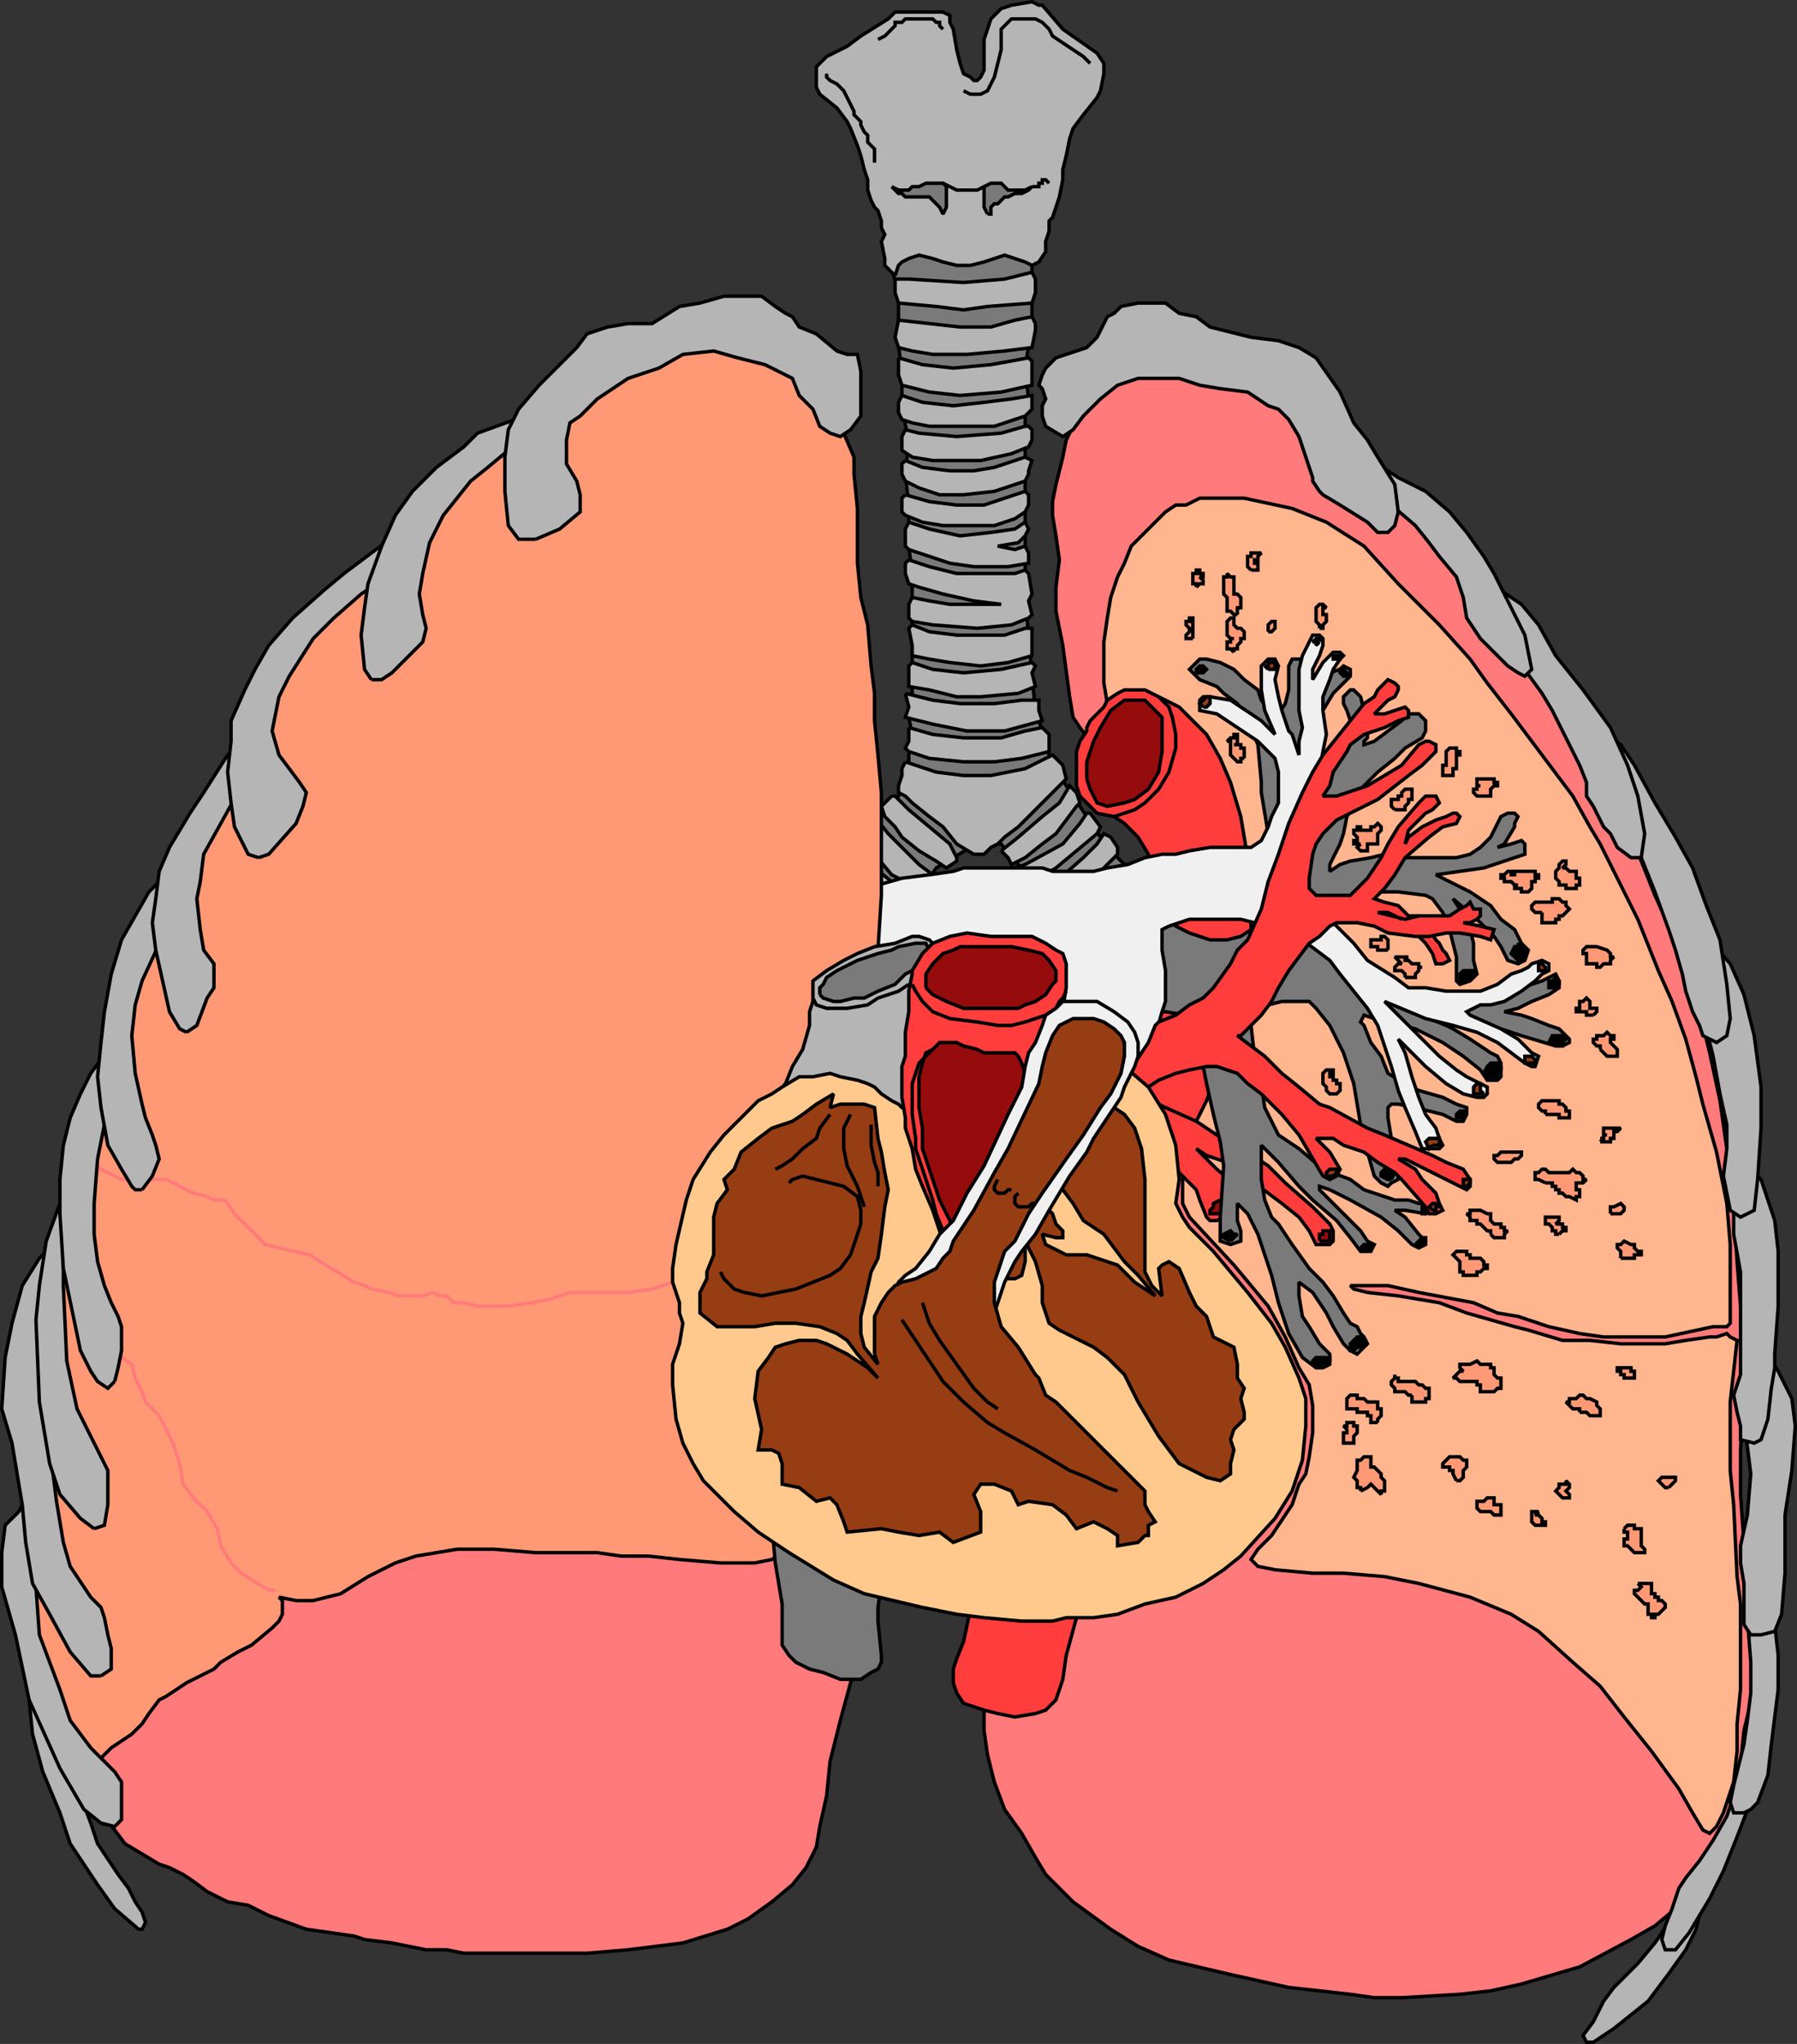 <svg xmlns="http://www.w3.org/2000/svg" width="525.007" height="597.02" version="1.2"><rect width="100%" height="100%" fill="#333333" stroke="none"/><g fill="none" fill-rule="evenodd" stroke="#000" stroke-miterlimit="2" font-family="'Sans Serif'" font-size="12.5" font-weight="400"><path fill="#ff7a7a" d="m319.505 217.52-4-5-2-3-1-6-2-15-2-10v-7l1-8-1-7-1-6v-4l1-5 1-4 1-4 1-5 3-6 4-4 4-5 4-3 5-2 6-2 7-1 8-1h6l9 3 4 3 8 5 8 6 6 7 13 13 7 9 7 9 9 10 11 11 6 7 7 10 6 10 18 39 6 15 5 11 5 14 4 13 2 8 3 14 2 14 2 16 1 17 1 13 1 11v15l-1 16v13l1 14 1 16 1 14 1 11v16l-2 12-1 6-2 5-3 8-5 7-3 3-2 3-5 6-6 5-7 4-15 8-17 5-9 2-9 1-17 1h-8l-7-1-18-2-18-4-17-4-9-4-8-5-11-8-8-8-3-5-4-7-5-7-3-8-2-8-1-7v-8l3-15 8-17 6-15 9-36 18-66 16-44 3-39-4-27-6-12-21-9" vector-effect="non-scaling-stroke"/><path fill="#ffb58e" d="m323.505 205.52-1-6v-12l1-7 1-6 2-6 2-4 2-5 4-4 3-3 3-3 3-2h3l4-2h13l14 3 10 4 11 7 10 11 7 7 5 5 9 10 5 7 7 9 9 12 6 8 3 4 5 9 3 5 5 10 6 12 6 15 4 9 4 11 3 11 2 8 2 7 2 7 3 15 1 12v23l-1 1h-4l-14 3h-18l-7-1-9-2-9-3-6-1-7-3-16-3-9-2h-11l1 1 4 1 9 1 12 2 8 3 14 4 4 1 10 3h8l9 1h13l6-1 7-1h2l3-1 1 1 2 1-2 18v20l1 10 1 21 1 8v25l-1 10v8l-1 9-3 9-2 4-2 2-2-1-3-5-4-7-8-11-8-10-7-9-8-7-10-9-8-5-12-5-15-4-10-2-12-1h-9l-11-1-5-1-2-2 2-3 4-4 6-9 2-6 2-3 1-5 1-7v-8l-1-6-3-5-4-9-5-9-10-12-13-14-2-4v-13l-5-6-9-51 6-23 1-18-15-35" vector-effect="non-scaling-stroke"/><path fill="#ff9975" d="M349.505 171.52v-1h-1v-3h1v-1h1v1h1v1h-1l1 1v1h-1l-1 1m16-5-1-1v-3h1v-1h3l-1 1v1h-1v1h1v2h-2m-4 13h-1l-1-1h-1v-4l-1-1v-5h1v-1l1 1h1v5h1l1 1v3h-1v2m-1 11-1-1h-1v-2h1v-1h1-1l-1-1v-4l1-1h1v2l1 1h1l1 1v2h-1v1l-1 1v1h-1v1m-12-4h-2v-1l1-1v-1l-1-1v-1h1v-1h1v6m22-2v-2l1-1h1v2l-1 1h-1m15-1v-1l-1-1v-4l1-1h1l1 1h-1v2h1v2l-1 1v1h-1m-22 38h-1v1h-1l-1-1-1-1v-4h-1l1-1h1v-1h1v3h-1 2v1h1v3m60 5h-2v-3h1v-4l1-1h2v1h1v1h-1v4h-1v2h-1m-16 10-1-1v-2h2v-1h1v-1l1-1h2v3h-1v1l-1 1v1h-3m-10 10h-2v-1h1v-1l-1-1v-1h1v-1h1v1h3v-1h1l1-1 1 1v1l-1 1v3h-3v2h-2l-1-1 1-1m35-14h3v-2l1-1h1v-1h-1v-1h-5v2h1-1v1h-1v1l1 1h1m10 26-1-1h-2v-1h-1v-1h1l1-1h1v1h1v-1h6v1h1v1h-1v1h-1v2l-1 1h-2v-1h-2v-1h1-1m13-1v1-1l-1-1v-2l1-1v-1l1-1h1v1l-1 1h1l1 1h2v2h1v2h-1v1h-3v-1h-2v-1m-5 9h-2l-1-1v-1l1-1h5v-1h2l1 1h1v1l1 1-1 1-1 1h-1v1h-1v1h-4v-3m-45 11h-3v-1h-2v-2h3v-1h1l1 1v3m5 8v-1l-1-1h-2v-1l1-1h1l-1-1-1-1h4-1v1h1l1 1h2v1h1-1v1l-1 1v1h-3m-21 34h-1l-1-1v-1l-1-1v-3l1-1h2v1h-1v1h1v1h1v1h1v2l-1 1h-1m76-38h-2v-3h-1v-1l1-1h3l3 1 1 1v1h1l-1 1v1h-2l-1 1h-1v-1h-1m0 15h-2v-1h-3v-1h1v-2h1l1-1 1 1v2h2v1l-1 1m2 10v-1h-1l-1-1v-1h1v-1h2l1-1 1 1h1v1h-1v1l1 1 1 1v2h-3l-2-2m-16 19v-1h-1l-1-1v-1l1-1h5v1h1l1 1v1h1v2h-3v-1h-4m16 8h3v-1h1v-2h1l1-1h-5v2h1-1v1h-1 1l-1 1m-27 6h-3l-1-1v-1h1l1-1h6v1l-1 1h-1l-1 1h-1m11 6h2v1h1v1h1v1h1l1 1h1l2 1v-1h1v-2h-1v-2h2l1-1h-1v-1l-1-1h-1l-1-1-1 1h-6l-1-1h-1l-1 1h-1v2h1l2 1m19 9h3l1-1v-1l-1-1-2 1h-1 1-1v2m-15 6h-1v-1h-1v-1l-1-1h-1v-2h4v1l-1 1h2v1h1v1h-1l-1 1m-20 0v-1h-1l-1-1-1-1h-1v-1h-2v-1l-1-1h1v-1h3l2 1h1v2l1 1h2v1h1v1h1l-1 1v1h-3l-1-1m-7 12h-1v-1h-1v-3l-1-1-1-1 1-1h3v1h1v1h3l1 1v1h1v1h-1l-1 1h-1v1h-3m45-5v-2l-1-1v-1h1l1-1 2 1h1v1l1 1h1v1h-2v1h-4m2 35h-1v-1h-1v-1h-1v-1h4v1h1v2h-2m-14 10v-1h-2l-1-1-1-1h1v-1h2l1-1h1l1 1h1l2 1v1l1 1v2h-3l-1-1h-2m-33-9h-2l-1-1h-1l1-1 1-1h1l-1-1v-1h3l2-1 1 1h3v1h1v2l1 1h1v3h-1l-1 1h-4v-2h-1v-1h-3m-16 4h-1l-1-1h-3v-1l-1-1v-1l1-1v-1 1h1v1h5l1 1h1l1 1h1v3h-1v1h-4v-2m-10 8h-2v-2h-1v-1h-3v-1h-3v-3l1-1h2v1h2l1 1h3v2h1v2l-1 1v1m-9 6h-1v-3h1v-1l-1-1h1v-1h2v1h1v2l-1 1v2h-2m4 14v-1h-1v-2l-1-1 1-2v-3h1l1-1h2v3h1l1 1 1 1v1l1 1v3h-1v1l-1-1-1-1-1-1-1 1-2 1m28-3-1-2v-1h-1v-1h-2v-1l1-1 1-1h3l1 1h1v2l-1 1v2l-1 1h-1m9 9h-2l-1-1v-2h2l1-1h2v2h2v3h-2l-1-1h-1m15 4h-1l-1-1v-3h2l-1 1h1l1 1v1h1v1h-2m8-8h-1l-1-1-1-1 1-1v-1h2v-1l1 1v1l-1 1 1 1v1h-1m30-3h-1l-1-1-1-1 1-1h4v1l-1 1-1 1m-13 12v1h1v2h-1v2h1l1 1 1 1h3v-1l-1-1v-5h-2v-1h-2l-1 1m4 16h4v3h1v1h1v1h1l1 1v1l-1 1-1 1h-1v1h-1v-1h-1v-3h-1l-1-1-1-1-1-1v-1h1l1-1-1-1" vector-effect="non-scaling-stroke"/><path fill="#7a7a7a" d="m253.505 241.52 4-4 5-5 3-6v-6l1-6-1-5 1-4v-38l-1-8v-12l-1-9 1-10-2-9v-10l-1-9v-14l-3-13 25-6 17 5v22l-2 13 1 9-1 5v53l1 11 1 12 1 10 2 6 2 7 5 9 6 9 6 9 6 6-26 5-7-7-4-5h-6l-3 1-5 3-5 3-2 3-8 6h-9l-6-11 5-8v-2" vector-effect="non-scaling-stroke"/><path fill="#b5b5b5" d="M261.505 81.52h4l16 1 12-1 8-2 1 2v4l-1 3-13 1-7 1-8-1-11-1-1-3v-4m1 12 9 1 9 1h9l7-2 5-1 1 2v2l-1 5-8 1-11 1h-10l-6-1-4-1-1-3 1-5m0 11 7 2 9 1 11-1 11-2 1 1v7l-9 2-12 1-9-1-8-2-1-3v-5m1 11 6 2 9 1 9-1 8-1 6-1v4l-2 2-9 3h-19l-5-1-3-1-1-2v-3l1-2m1 10 4 1 11 1 13-1 7-2h1l1 1v3l-1 2-5 2-9 2h-14l-6-1-3-2v-4l1-2" vector-effect="non-scaling-stroke"/><path fill="#b5b5b5" d="m264.505 134.52 5 2 8 1h7l6-1 6-2 3-1 2 1-1 3v1l-1 2-9 3-9 1h-7l-6-2-4-2-1-2v-3l1-1" vector-effect="non-scaling-stroke"/><path fill="#b5b5b5" d="m264.505 144.52 7 2 8 1h8l9-3 3-1 1 1v3l-1 2-3 2-6 2h-15l-6-1-5-2-1-1v-4l1-1" vector-effect="non-scaling-stroke"/><path fill="#b5b5b5" d="m265.505 152.52 6 2 9 2 9-1 7-1 3-2 1 2-1 2-2 2-6 1 5 1 3-1 1 2v3l-6 1h-10l-7-1-6-2-6-2-1-1v-5l1-2" vector-effect="non-scaling-stroke"/><path fill="#b5b5b5" d="m265.505 163.52 6 2 8 2h17l3-1 1 1 1 6-1 2 1 4-1 1-5 2-10 1-13-1-6-1-1-1v-4l1-2 5 1 6 1h15l-8-1-9-2-7-2-3-1-1-3v-3l1-1" vector-effect="non-scaling-stroke"/><path fill="#b5b5b5" d="m266.505 182.52 5 2 8 1h14l6-2h2v8l-7 2-8 1-9-1-6-1-5-1v-3l-1-5 1-1" vector-effect="non-scaling-stroke"/><path fill="#b5b5b5" d="m266.505 193.52 6 2 9 1 11-1 9-2 1 1-1 2 1 4-5 2-11 1h-7l-8-2-6-1v-6l1-1" vector-effect="non-scaling-stroke"/><path fill="#b5b5b5" d="m264.505 202.52 8 2 8 1h10l8-1h5v3l1 3-11 3h-11l-10-2-4-1-4-1 1-3-1-4" vector-effect="non-scaling-stroke"/><path fill="#b5b5b5" d="m265.505 212.52 7 2 9 1h11l7-2 5-1 2 2v5l-8 2-8 1h-9l-10-1-6-2-1-1 1-2v-4" vector-effect="non-scaling-stroke"/><path fill="#b5b5b5" d="m264.505 222.52 9 3 8 1h8l10-2 8-4 3 3 1 4-4 4-6 6-4 4-4 3-2 2-2 1-2 2h-3l-5-3-4-5-4-3-5-4-2-2-2-1v-2l1-3v-2l1-2m28 26 5-4 7-6 5-4 3-5 2 2 1 3-1 1-3 4-3 4-4 3-5 4-4 2-1-2-2-2m7 4 11-6 5-6 2-3h1l3 4-1 2-6 5-6 5-5 3-4 2-3-5 3-1m9 5 8-7 4-4 2-3 2 1 2 3v2l-1 1-3 3-3 3-3 2-8-1m-48-25h1l4 4 6 5 6 5 2 4v1l-3 2-3-2-5-3-5-4-2-3-3-3-1-3 1-1 2-2m-5 6 4 5 4 4 5 5 4 3v1l-2 1-2 3-4-3-4-2-5-6-3-3-1-2 4-6m-4 9 4 6 5 4 5 4-2 3-7-2-5-6-3-6 3-3m10-167 1-3 1-1 2-1 3-1 4 1 3 1 4 1h4l4-1 3-1 3-1 3 1 3 1 2 1 2-1 2-3v-3l1-3v-3l1-1 1-3 1-3 1-5v-3l1-4 1-5 1-3 3-4 4-5 1-2 1-5v-3l-2-3-10-7-6-7h-1l-2-1-6 1-3 1-3 3-1 3-1 3v9l-1 2-1 1h-1l-1-1-2-1-1-3-1-4-1-6-1-2v-2l-2-1h-14l-2 2-8 5-4 3-6 3-2 2-1 1v6l1 2 5 4 3 4 1 2 2 5 1 3 1 4 1 3v3l1 3 1 2 1 1 1 3v2l1 2-1 2 1 5v2l1 1 2 2" vector-effect="non-scaling-stroke"/><path fill="#7a7a7a" d="m260.505 54.52 2 1h3l1-1h2l2-1h5l1 1v6l-1 2-1-2-1-1-1-1-1-1h-7l-1-1h-1l-1-1-1-1m28 8-1-2v-6l2-1h3l1 1 1 1h5l2-1-1 1-2 1h-2l-2 1h-1l-1 1-1 1h-1l-1 1v2h-1" vector-effect="non-scaling-stroke"/><path d="m275.505 53.52 2 1 2 1h6l2-1m14 0h2v-1h1v-1h1l1 1m-25-27 2 1h3l2-1 1-2 1-2 1-4 1-4v-6l1-1 2-2h7l2 1 2 2 1 2 3 2 3 2 3 2 1 1 1 1m-62-7 2-1 1-1 1-1 1-1v-1h2l1-1h8l1 1h1v1l1 1m-34 13v1l1 1 2 1 1 1 1 1 1 2 1 2 1 2v1l2 2v1l1 2 1 1v2l1 1 1 1v4" vector-effect="non-scaling-stroke"/><path fill="#b5b5b5" d="m487.505 561.52-4 6-5 6-7 7-3 4-3 6-3 4 1 2h2l6-4 10-8 6-8 5-7 3-6 2-8v-4l-10 10" vector-effect="non-scaling-stroke"/><path fill="#b5b5b5" d="m509.505 505.52-1 10-2 9-2 6-4 7-4 6-4 5-2 3-2 6-2 5-1 4 1 3h3l4-5 6-10 4-8 4-10 5-13 3-15 1-15 2-8-2-6v-3l-7 29" vector-effect="non-scaling-stroke"/><path fill="#b5b5b5" d="m510.505 472.52 1 13v9l-1 8-1 7-1 4-2 8-1 5 1 3h3l2-1 2-2 3-8 1-9 2-16v-10l-1-9-2-6-6 4" vector-effect="non-scaling-stroke"/><path fill="#b5b5b5" d="m509.505 414.52 2 16-1 12-2 9v5l1 6v12l2 3h3l4-1 2-5 1-12v-17l2-13 1-13-1-8-4-8-3-5-7 19" vector-effect="non-scaling-stroke"/><path fill="#b5b5b5" d="M506.505 347.52v13l2 11v30l-2 6 1 5 1 4v4l4 1 2-1 2-6 1-9 1-6v-4l1-14v-16l-1-9-3-9-1-3-3-3-5 6" vector-effect="non-scaling-stroke"/><path fill="#b5b5b5" d="m494.505 290.52 5 14 1 4 2 11 2 9v7l-1 8 1 5 1 5 3 2 4-2 1-9 1-15v-12l-2-15-3-12-4-9-7-8-1-2-3 19" vector-effect="non-scaling-stroke"/><path fill="#b5b5b5" d="m473.505 237.52 5 9 1 4 4 10 4 11 2 6 2 7 1 5 2 6 2 4 1 3 4 2 3-2 1-5-1-10-2-13-4-10-4-11-5-9-6-10-6-11-4-6-6-4-3-1 9 25" vector-effect="non-scaling-stroke"/><path fill="#b5b5b5" d="m434.505 179.52 8 12 8 11 3 5 3 6 2 4 3 6 2 5v4l2 3 3 6 2 2 2 4 4 3h3l1-7-2-11-3-9-5-11-8-11-8-10-5-9-5-6-9-6-6-2 5 11" vector-effect="non-scaling-stroke"/><path fill="#b5b5b5" d="m399.505 143.52 7 4 7 6 4 5 3 4 5 6 2 6 1 6 4 6 2 2 6 6 3 2 2 1 2-2-2-10-3-6-6-12-3-5-5-7-5-6-7-6-8-4-9-6-7-2 7 12" vector-effect="non-scaling-stroke"/><path fill="#b5b5b5" d="m304.505 109.52-1 3 1 1 1 3-1 2v3l1 3 5 3 3-2 3-4 5-5 5-4 6-2h12l6 2 6 1 8 1 6 4 3 1 3 3 3 5 4 12v1l2 3 1 1 5 3 8 5 3 3h3l2-2 1-4-1-8-5-8-3-5-4-5-4-9-7-10-5-3-6-2-8-1-12-3-4-3-5-1-4-3h-8l-5 1-2 2-2 1-3 6-3 3-6 2-3 1-3 3-1 2" vector-effect="non-scaling-stroke"/><path fill="#ff3d3d" d="m339.505 343.52 3-5 5-7 5-10 3-8 3-9 4-13 2-7 1-9v-12l-1-13-2-12-3-10-3-7-4-7-4-4-4-4-6-3-4-2h-6l-2 1-3 2-1 2-2 2-2 2-1 2v1l-2 3-1 3v10l1 3 2 2 2 2 1 1 5 1 3 2 2 2 2 2 3 5 1 3 2 9 1 14-1 12-10 30-5 8-3 4-4 5-3 1-3 4-3 8 1 9 11 9 11-12 9-10" vector-effect="non-scaling-stroke"/><path fill="#ff3d3d" d="m332.505 319.52 8 4 9 4 6 4 9 5 6 4 5 5 8 7 2 2 3 3 1 2v3l-1 1h-4l-1-2-1-2-3-4-5-4-16-12-6-2-3-2 1 1 5 5 6 5 1 1 2 1-2 2-1 1-2 3-4 2h-2l-1-1-2-5-1-3-4-4-5-5-3-3-5-3-4-3v-3l4-7" vector-effect="non-scaling-stroke"/><path fill="#960c0c" d="M317.505 227.52v-5l2-6 2-4 3-5 4-3h6l2 2 3 3v10l-1 6-3 5-4 3-3 1-5 1-3-1-1-2-1-2-1-3" vector-effect="non-scaling-stroke"/><path d="m325.505 238.52 3-1 3-1 3-2 4-4 3-5 2-7v-4l-1-5-1-3-3-3" vector-effect="non-scaling-stroke"/><path fill="#960c0c" d="M356.505 354.52h-3v-1l1-1v-1l2-1h3l-1 3-1 1h-1m29 8v-2h1v-1h2v3h-3" vector-effect="non-scaling-stroke"/><path fill="#7a7a7a" d="m338.505 266.52 5 4 4 2 6 2h5l4-1 3-2 3-3 2-5 1-9-1-8v-3l-2-12v-3l-1-11-3-7-3-5-4-3-2-2-5-2-2-2-1-1 2-2 1-1h2l4 1 4 2 3 3 4 3 1 3 3 4h2l2-3 1-4v-7l1-2h4v9l-1 3v3l3-4 3-3 2-4 3-1 1-1 2 1v2l-2 2-1 1-2 2-3 5-3 3-1 3-1 3-1 6 2 4 1 2 5-3 4-6 1-4 1-5-1-3-1-2v-2l2-2h1l2 2 1 4 1 3v5l-1 1v1l3-1 4-3 4-3 2-2h3l2 2v3l-1 2-5 3-3 3-5 4-1 1-4 4-2 5-2 3-1 5-1 3-3 6v2l3-2 3-1 6-1 4-1h3l3 1h15l4-1 3-2 3-3 2-4 1-2 2-1h2l1 1-1 2v1l-3 5-2 1 4-1 3-1 1 1v3l-3 1-9 3-7 1-7 1 10 5 6 4 3 4 4 3 2 4 2 2-1 3-2 1-3-1-2-4-2-3-5-5-7-6 2 3 1 3 2 3 1 4v5l1 4-2 2-3 1-1-1v-7l-1-4-1-4-2-5-3-4-2-1-8-1h-8l-5 1-3 2-3 2v16l28 10 11 1 8-1 8-3 6-2 4-2 1 2v2l-3 2-5 2-4 2-4 1 5 1 3 1 5 2 3 1 1 1 2 2v1l-2 1h-2l-10-3-9-3-7-2h-11l5 2 2 1 5 3 6 4 2 1 1 2v4l-1 1h-3l-2-3-5-4-6-4-8-4-8-2-4-1-3-1-1 2 1 1 2 5 3 4 2 5 5 3 4 2 7 2 4 2 3 1v2l-1 2h-2l-4-2-8-2-5-1h-2l-1 1v3l1 6 1 6 1 3v3l-2 1-1 1-2-1-2-2-2-7-2-8-2-12-3-9-4-8-4-5-2-2h-8l-4 1-2 2-3 4 1 9 2 8 1 7 2 4 2 4 6 4 7 6 8 3 4 3 9 3h4l3 1h3v2l-1 1-6-1h-3l3 2 4 5 2 2v1l-2 1-2-1-4-4-5-4-9-5-6-3-3-1v1l3 3 6 6 3 3 2 3 2 1-1 2h-3l-3-4-4-5-7-6-4-4-6-7-3-3-2-2v10l1 6 2 5 2 2 4 6 5 7 4 4 3 4 3 5 2 3 2 1 1 2 1 1 1 2-1 1-2 2-2-1-2-2-3-5-2-4-4-6-4-3v4l1 6 2 3 3 5 3 3v3l-2 1h-2l-4-3-4-7-3-9-2-8-3-9-1-3-3-6-3-3v5l1 3v3l-3 1-3-1v-7l1-15-1-7-2-8-2-9-1-5-5-15-6-1h-6l-11-11 3-7 5-7 1-2 5-1 1-1" vector-effect="non-scaling-stroke"/><path fill="#000" d="M349.505 196.52v-1l1-1h1l1 1-1 1h-2m10 166-2-1v-1l2-1 1 1h1l-1 1-1 1m27 36h-3v-1l1-1h4v1l-2 1m10-5h1l1-1-1-2h-1l-1 1-1 1v2h1l1-1m3-29h-2l1-1h2v1h-1m16-1h-2l1-1 1-1h1v1l-1 1m2-10-1 1h-1v-2h1v-1 1l1 1m-11-9 1-2v-2h-2l-1 1-1 1v1l2 1h1m20-18h-1v-1l1-1h1v2h-1m10-12h-2l-1-1 1-2 1-1h2l1 1v1l-1 1v1h-1m18-26h-2v-2h1l1-1 1 1v1l-1 1m1 17h-1l-2-1 1-2h3l1 1-1 1v1h-1m-27-19h-2v-2l1-1h3v1l-1 1-1 1m16-6h-1l-1-1-1-1 1-2h1v-1l1 1 1 1v2l-1 1m-51-83h-1l-1-1v-1h1l1 1 1 1h-1" vector-effect="non-scaling-stroke"/><path fill="#f0f0f0" d="m247.505 261.52 9-3 7-2 8-1 7-1 3-1h23l3 1h12l4-1 6-1 5-2 5-1h4l4-1 6-1h12l3-2 2-4 1-3 2-4v-9l-1-4-5-5-6-4-6-4-5-1v-3l1-1h2l6 1 6 4 3 2 4 4-3-7-1-6v-7l2-2h2l1 2-1 4 1 5 1 4 1 3 1 3 1 1 2 6v-4l1-4-1-5v-12l1-4 3-6h2l1 1v2l-1 3-2 4v3l3-5 3-3h2l1 1-1 1-2 3-1 3-2 5v4l1 7-1 5-1 6-1 6-5 28 12 12 4 4 4 5 8 5 4 3h5l6 1h10l5-2 4-3 3-1 2-1 1-1 3-1 2 1v2l-2 1-2 2-4 3-5 3-4 1h-3l-4 2 1 1 9 4 5 3 4 4 2 1-1 3h-1l-2-1-8-6-6-3-7-2-8-2-12-5 1 1 3 3 8 8 4 4 5 4 3 2 4 2 2 1v2l-1 1h-2l-4-1-5-3-6-5-5-5-3-3 2 4 2 7 2 6 2 5 3 4 1 3 1 2-1 1h-5l-2-5-3-7-2-5-2-7-2-6-2-6-3-5-4-5-4-5-3-4-8-6-6-3-4-1-8-2h-15l-6 2-2 1v6l1 6v9l-1 3-2 7-2 4-2 4-2 4-3 5h-18l-5-5-1-4v-8l3-6-9-9-9-6-11 2-13 1-14 3-3-1-1-25" vector-effect="non-scaling-stroke"/><path fill="#963d14" d="m351.505 206.52-1-1 1-1 1-1h1v2l-1 1h-1m19-11-1-1h1v-1h2v2h-2m15-8-1 1v-1h-1l1-1h1v1m5 5h-1v-1h2v1h-1m61 91h-2v-2h1l1 1v1m-4 27h-2v-2h2l1 1v1h-1m-15 9h-2v-2l1-1h1v2l1 1h-1m-14 15-1 1-1-2 1-1h3v2h-2" vector-effect="non-scaling-stroke"/><path fill="#ff3d3d" d="m417.505 271.52 2 3 1 1 1 2 1 1 1 2-2 1h-2l-1-3-2-3-3-3v-1h4" vector-effect="non-scaling-stroke"/><path fill="#ff3d3d" d="M329.505 314.52v-1l4-6 2-3 2-5 1-1 5-2 4-3 4-2 3-3 5-7 2-4 3-3 4-9 2-8 3-8 3-9 4-9 3-6 3-5 8-10 4-5 3-2 1-2 2-2 1-1 2 1 1 1v1l-1 2-2 1-3 3-1 1h3l3-1 3-1 1 1v2l-3 1-4 2-6 2-4 3-1 2-4 6-1 4-2 3h4l9-3 5-3 5-3 5-6 2-1h1l2 1v2l-4 4-4 3-9 7-10 5-2 1-2 2-2 2-2 3-1 3-1 7v3l2 2h10l2-2 3-3 4-6 2-4 3-5 6-7 2-2h3l1 2-1 1-1 1-2 1-3 3-2 2-1 4 1-2 4-3 4-2 3-1 2-1h1l1 1-1 2-4 1-4 3-7 6-3 5-3 4-3 3 3 1 4 1 3 3h12l3-2 2-1 1-1 1 2h2v2l-1 1-2 1h-2l5 1 4 1-1 3-3-1-6-1h-4l-5 1h-4l-8-1-4-2-5-1h-6l-2 1-3 3-3 2-3 4-3 4-3 5-2 4-3 4-3 3-3 3h-1l8 6 5 5 5 4 6 5 3 1 11 6 5 2 7 3 7 3 4 2 5 2 2 3v2l-1 1-4-2-10-5-4-2h-2l5 3 2 3 3 3 1 1 1 3 1 2-2 1h-2l-1-2-7-8-2-2-5-3-4-3-3-1-3-1-3-2h-5l4 4 3 5-1 2-2 1-2-1-7-12-5-6-6-6-4-3-3-3-3-1-3-1h-3l-5 1-4 1-5 2-3 2-8 2 2-5" vector-effect="non-scaling-stroke"/><path d="m414.505 267.52-4 1-4-1-4-1h3l2 1 2 1" vector-effect="non-scaling-stroke"/><path fill="#963d14" d="M388.505 343.52h-1v-1l1-1h2v1l-1 1h-1m30 10-1-1 1-1h1l1 1h-1v1h-1m10-7 1-1v-1h-2v2h1" vector-effect="non-scaling-stroke"/><path fill="#ff7a7a" d="m20.505 511.52 7 16 3 3 6 8 5 3 5 3 3 1 4 2 3 2 4 3 6 3 6 1 6 3 11 4 14 2 3 1 8 1 10 2h6l5 1h36l12-1 16-2 13-4 6-3 7-5 6-5 4-5 3-6 1-6 2-9 1-10 3-12 3-11 2-13v-21l-2-22-1-12-100-14h-38l-67 44-15 19-7 39" vector-effect="non-scaling-stroke"/><path fill="#ff9975" d="m26.505 521.52 1-4v-2l2-2 3-3 6-4 3-3 2-3 3-4 2-1 6-4 8-4 2-2 5-3 4-2 6-5 2-2 1-2v-4l-1-1 5 1h5l8-2 8-5 6-3 2-1 6-2 12-2h11l12 1h18l7 1h8l9 1 12 1h10l5-1 3-2 3-3 4-6 24-91-3-76 1-16v-30l-1-11-1-10v-8l-1-8-1-12-2-8-1-10v-16l-1-10v-5l-3-7-2-3-1-4-3-4-3-3-7-4-10-6-6-2-5-1h-6l-8 1-8 3-9 6-10 6-14 11-11 9-14 11-9 9-12 13-6 6-9 8-13 15-7 11-4 10-2 5-3 7-5 10-8 15-4 7-3 4-5 12-2 10-3 14-3 9-4 11-2 7-1 8-1 10-8 30-1 18 1 13 1 10-1 11-1 9-5 23-1 13 1 13 2 7 2 8 6 11 3 5 4 6v1l1-2-1-2" vector-effect="non-scaling-stroke"/><path stroke="#ff7a7a" d="m27.505 339.52 2 2 2 1 4 2h13l2 1 4 2 2 1 4 1 2 1h3l1 1 2 3 1 1 2 2 6 6 4 1 9 2 3 2 10 6 3 1 2 1 5 1 3 1h7l3-1 2 1h2l2 2h3l4 1h9l7-1 5-1 6-2h17l7-1 6-2 4-1 6-3 3-2m-129 96h-2l-8-5-3-3-3-5-1-5-3-5-4-4-3-4-1-6-2-6-2-4-2-4-4-4-1-3-2-4-1-4-3-2-2-2-3-4-2-4-1-5-3-7" vector-effect="non-scaling-stroke"/><path fill="#b5b5b5" d="m17.505 508.52 9 24 2 6 6 9 3 4 2 4 2 3 1 3-1 2h-1l-7-6-5-7-8-12-3-9-5-12-3-11-1-10-1-9v-7l1-5 9 33" vector-effect="non-scaling-stroke"/><path fill="#b5b5b5" d="m33.505 533.52-4-1-5-4-7-12-9-20-4-19-4-14v-10l1-8 4-4 3-6 1-3 2 3 3 12 3 10-6 2-1 4 1 14 3 8 3 8 3 9 6 8 4 4 3 3 2 3v11l-2 2h-1 1" vector-effect="non-scaling-stroke"/><path fill="#b5b5b5" d="M29.505 489.52h-3l-6-7-6-11-5-9-2-12-1-11-3-18-3-10 1-15 2-10 3-11 5-8 4-4v29l-1 12 1 13v13l1 8 2 12 2 7 6 9 3 3 1 3 1 5 1 4v6l-3 2" vector-effect="non-scaling-stroke"/><path fill="#b5b5b5" d="m27.505 446.52-4-3-6-7-3-9-3-18-1-24 1-10 2-13 4-11 4-7 3 2v2l-4 11-2 6v10l1 22 3 14 3 6 3 6 2 4 1 2v10l-1 6-3 1" vector-effect="non-scaling-stroke"/><path fill="#b5b5b5" d="m33.505 403.52-2 2-3-2-2-3-3-6-5-24-1-16v-10l1-10 2-8 3-7 3-6 9-12h1l-1 7-3 11-2 9-2 10-1 13v9l1 8 2 7 2 5 2 4 1 3v7l-1 5-1 4" vector-effect="non-scaling-stroke"/><path fill="#b5b5b5" d="M41.505 347.52h-2l-1-1-3-5-4-7-2-11-1-9 1-10 1-9 2-11 3-10 4-7 4-7 2-2 5-5 3 2v4l-3 8-3 6-6 13-2 7-1 9 1 11 2 9 1 4 2 5 1 3 1 4-2 5-3 4" vector-effect="non-scaling-stroke"/><path fill="#b5b5b5" d="m54.505 301.52-2-1-3-5-2-9-2-9-1-8 1-7 1-8 3-7 6-10 4-6 7-11 5-4 3 1 1 5-1 3-5 6-5 9-5 9-1 8-1 5 1 9 1 6 3 4v7l-2 3-3 8-3 2" vector-effect="non-scaling-stroke"/><path fill="#b5b5b5" d="m75.505 250.52-3-1-4-8-1-7-1-9 1-9v-6l4-9 3-6 4-7 7-8 9-8 6-5 12-9h5l1 4v3l-7 4-6 4-8 7-6 6-7 11-3 6-2 10 2 7 6 8 2 3-1 4-2 5-8 9-3 1" vector-effect="non-scaling-stroke"/><path fill="#b5b5b5" d="m108.505 198.52-2-3-1-10 1-8 1-7 4-11 4-9 5-7 7-7 8-6 4-4 11-4 1 5-3 4-6 5-5 4-8 10-4 8-2 9-1 6 1 6 1 4-1 4-5 5-4 4-3 2h-3" vector-effect="non-scaling-stroke"/><path fill="#b5b5b5" d="M156.505 157.52h-5l-3-4-1-10v-10l1-8 3-6 6-7 5-5 6-6 3-4 6-2 6-1h7l8-5 6-1 7-2h11l4 3 3 2 2 1 2 3 5 2 6 5 3 1h3l1 5v13l-3 4-3 2-3-1-3-2-2-5-2-2-2-2-2-5-8-4-8-2-7-2-9 1-7 4-9 3-9 6-5 5-3 2-1 5v7l3 5 1 4v5l-6 5-7 3" vector-effect="non-scaling-stroke"/><path fill="#7a7a7a" d="m225.505 445.52 1 11 1 6 1 6v12l2 3 2 2 4 2 4 1 5 2h6l3-2 2-1 1-2v-2l-1-10v-4l1-7 3-5v-3l-35-9" vector-effect="non-scaling-stroke"/><path fill="#b5b5b5" d="m220.505 326.52 9-10 2-5 3-5 2-7v-4l1-3v-6l4-3 5-3 4-2 5-2 6-1 5-2h2l3 1 2 2 1 1 1 7v15l-1 17-2 10-4 6-2 3-46-9" vector-effect="non-scaling-stroke"/><path fill="#7a7a7a" d="M239.505 290.52v-2l1-1 1-2 3-2 2-1 4-2 6-2 4-1 2-1 5-1h3l1 2v1l-3 4-4 2-3 3-5 2-4 2h-3l-4 1h-2l-3-1-1-1" vector-effect="non-scaling-stroke"/><path fill="#ff3d3d" d="m284.505 465.52-3 14-2 5-1 3v4l1 3 2 3 6 2 4 1 5 1 6-1 3-1 3-3 2-6 1-7 3-11 2-7 1-5-33 5" vector-effect="non-scaling-stroke"/><path fill="#ffc98e" d="m269.505 328.52-1-2-3-3h-2l-1-1-2-1-3-2-2-2-2-1-3-1-5-1-3-1-5 1h-4l-5 3-3 2-4 2-5 5-5 5-4 5-5 8-2 6-3 13-1 7v4l2 6v3l1 3-1 6-2 6v6l1 10 2 7 3 6 3 5 9 9 7 6 9 6 13 8 9 4 17 4 10 2 8 1 11 1h9l4-1h8l7-1 8-3 9-2 8-4 6-4 5-4 10-11 5-8 3-9 1-10v-8l-2-6-4-9-4-7-7-9-10-12-7-7-2-3-2-4 1-7-1-10-3-9-5-8-7-6-7-1h-7l-13 6-8 4-10 7-12 2-2-1" vector-effect="non-scaling-stroke"/><path fill="#ff3d3d" d="m275.505 362.52-3-9-3-7-2-5-1-6-2-6v-3l-1-6v-9l1-3v-7l1-6v-6l1-5v-1l3-5 3-3 5-2 5-1 7 1h12l4 2 3 2 2 1 1 3v7l-1 6v1l-2 6-1 12-3 13-3 9-9 16-6 6-11 5" vector-effect="non-scaling-stroke"/><path fill="#960c0c" d="m278.505 358.52-4-8-2-6-3-9v-6l-1-6v-9l1-4 1-3 2-1 2-2h5l2 1 4 1 2 1h9l1 1 1 2 1 3 2 6-3 19-6 12-9 15-5-7m-8-70v-4l2-3 3-3 3-1 2-1h15l5 1 4 1 2 2 2 3v3l-1 1-2 3-3 2-3 1-2 1h-16l-5-2-4-2-2-2" vector-effect="non-scaling-stroke"/><path d="m266.505 287.52 1 2 2 3 3 3 5 2 8 1 6 1h4l4-1 3-1 3-1 3-2 1-2 1-1 1-2m-39 17-4 4-1 3-1 3v9l1 7v3l5 15 1 4 2 5" vector-effect="non-scaling-stroke"/><path fill="#963d14" d="m320.505 322.52 5 1 3 2 3 4 2 6 1 9v27l2 4 3 3-1-8 1-1 2-1 3 2 3 7 2 4 3 3 2 6 6 3 1 5v4l2 3-1 3 1 4v2l-2 2-1 1-1 3 1 3-1 4v3l-3 2-4-1-8-4-6-8-6-10-4-8-5-5-4-3-10-5-3-2-1-3-1-3v-5l-2-7-3-6v6l-1 4-2 1h-3l-1-8 3-9 6-5h3l3 3 1 3 2 2v2h-2l-4-1 1 3 6 3h6l6 2 3 1 5 5 6 4-5-6-4-4-6-8-6-4-3-5-3-4-2-1 12-24" vector-effect="non-scaling-stroke"/><path fill="#f0f0f0" d="m260.505 380.52 2-6 2-2 3-2 4-5 3-5 4-4 4-8 5-8 7-15 4-8 1-6 1-4 2-3 2-5 1-3 3-2 2-2h10l5 3 4 3 2 3 1 3v4l-1 3-3 6-1 3-8 12-2 4-5 7-6 10-4 7-4 5-2 3-3 6-1 3-1 3-1 3v7h-1l-11-3-18-7" vector-effect="non-scaling-stroke"/><path fill="#963d14" d="M255.505 395.52v-11l2-4 2-3 2-2 2-1 4-1 4-2 2-1 2-3 2-2 1-3 6-9 6-11 4-7 9-19 1-5 1-4 2-5 2-3 2-1 2-1h6l3 1 3 2 2 2 1 2v4l-1 5-3 6-3 4-5 8-5 7-7 10-4 6-4 8-3 3-2 6-1 3v6l2 7 5 6 5 8 1 1 2 5 3 2 5 5 4 4 7 7 5 5 5 5v4l1 2 2 3-2 1v3h-1l-2 2-6 1v-3l-3-2-4-2-5 2-3-4-4-3-7-1-3 1-2-4-5-2h-4l-2 3 2 5v6l-8 3-4-3-6 1-6-1-5-1-10 1-1-3-2-5-2-2-4 1-5-4-5-1v-6l-1-3-2-1h-4l1-6-2-9 1-8 3-4 2-3 3-1 4-1h5l3 1 6 3 6 4 3 3-6-7-3-4-3-2-5-2-7-1h-6l-6 1h-11l-5-4v-6l2-4v-2l2-5v-11l1-4 3-4-1-3 3-3 2-5 5-4 4-3 6-2 3-2 4-3 5-3-1 4 3-1h7l3 1 1 9 1 4 1 6 1 5-1 5-1 8-1 7-2 4-2 9-1 4v5l1 4 4 5-1-3" vector-effect="non-scaling-stroke"/><path d="m237.505 291.52 1 2 3 1h6l6-1 3-2 3-1 3-1 3-2m-55 84 1 2 3 3 3 1 5 1 5-1 5-1 5-2 5-2 3-2 3-4 2-6 1-3v-4l-1-4-4-3-4-1-4-1-4-1-3 1-1 1m12-20-3 4-1 3-4 3-1 1-2 2-3 2-2 1m22-16-2 4v6l1 5 3 6 1 3 1 3m2-24v6l1 5 1 3v4m7 39 6 9 6 9 6 6 7 6 5 3 9 5 10 6 5 2 6 3 3 1" vector-effect="non-scaling-stroke"/><path d="m269.505 380.52 2 6 3 5 5 7 5 7 4 4 3 2m0-67-1 2v1l1 1h2l1-1h1m2 1-1 1v2l1 1h3l1-1h1" vector-effect="non-scaling-stroke"/></g></svg>
